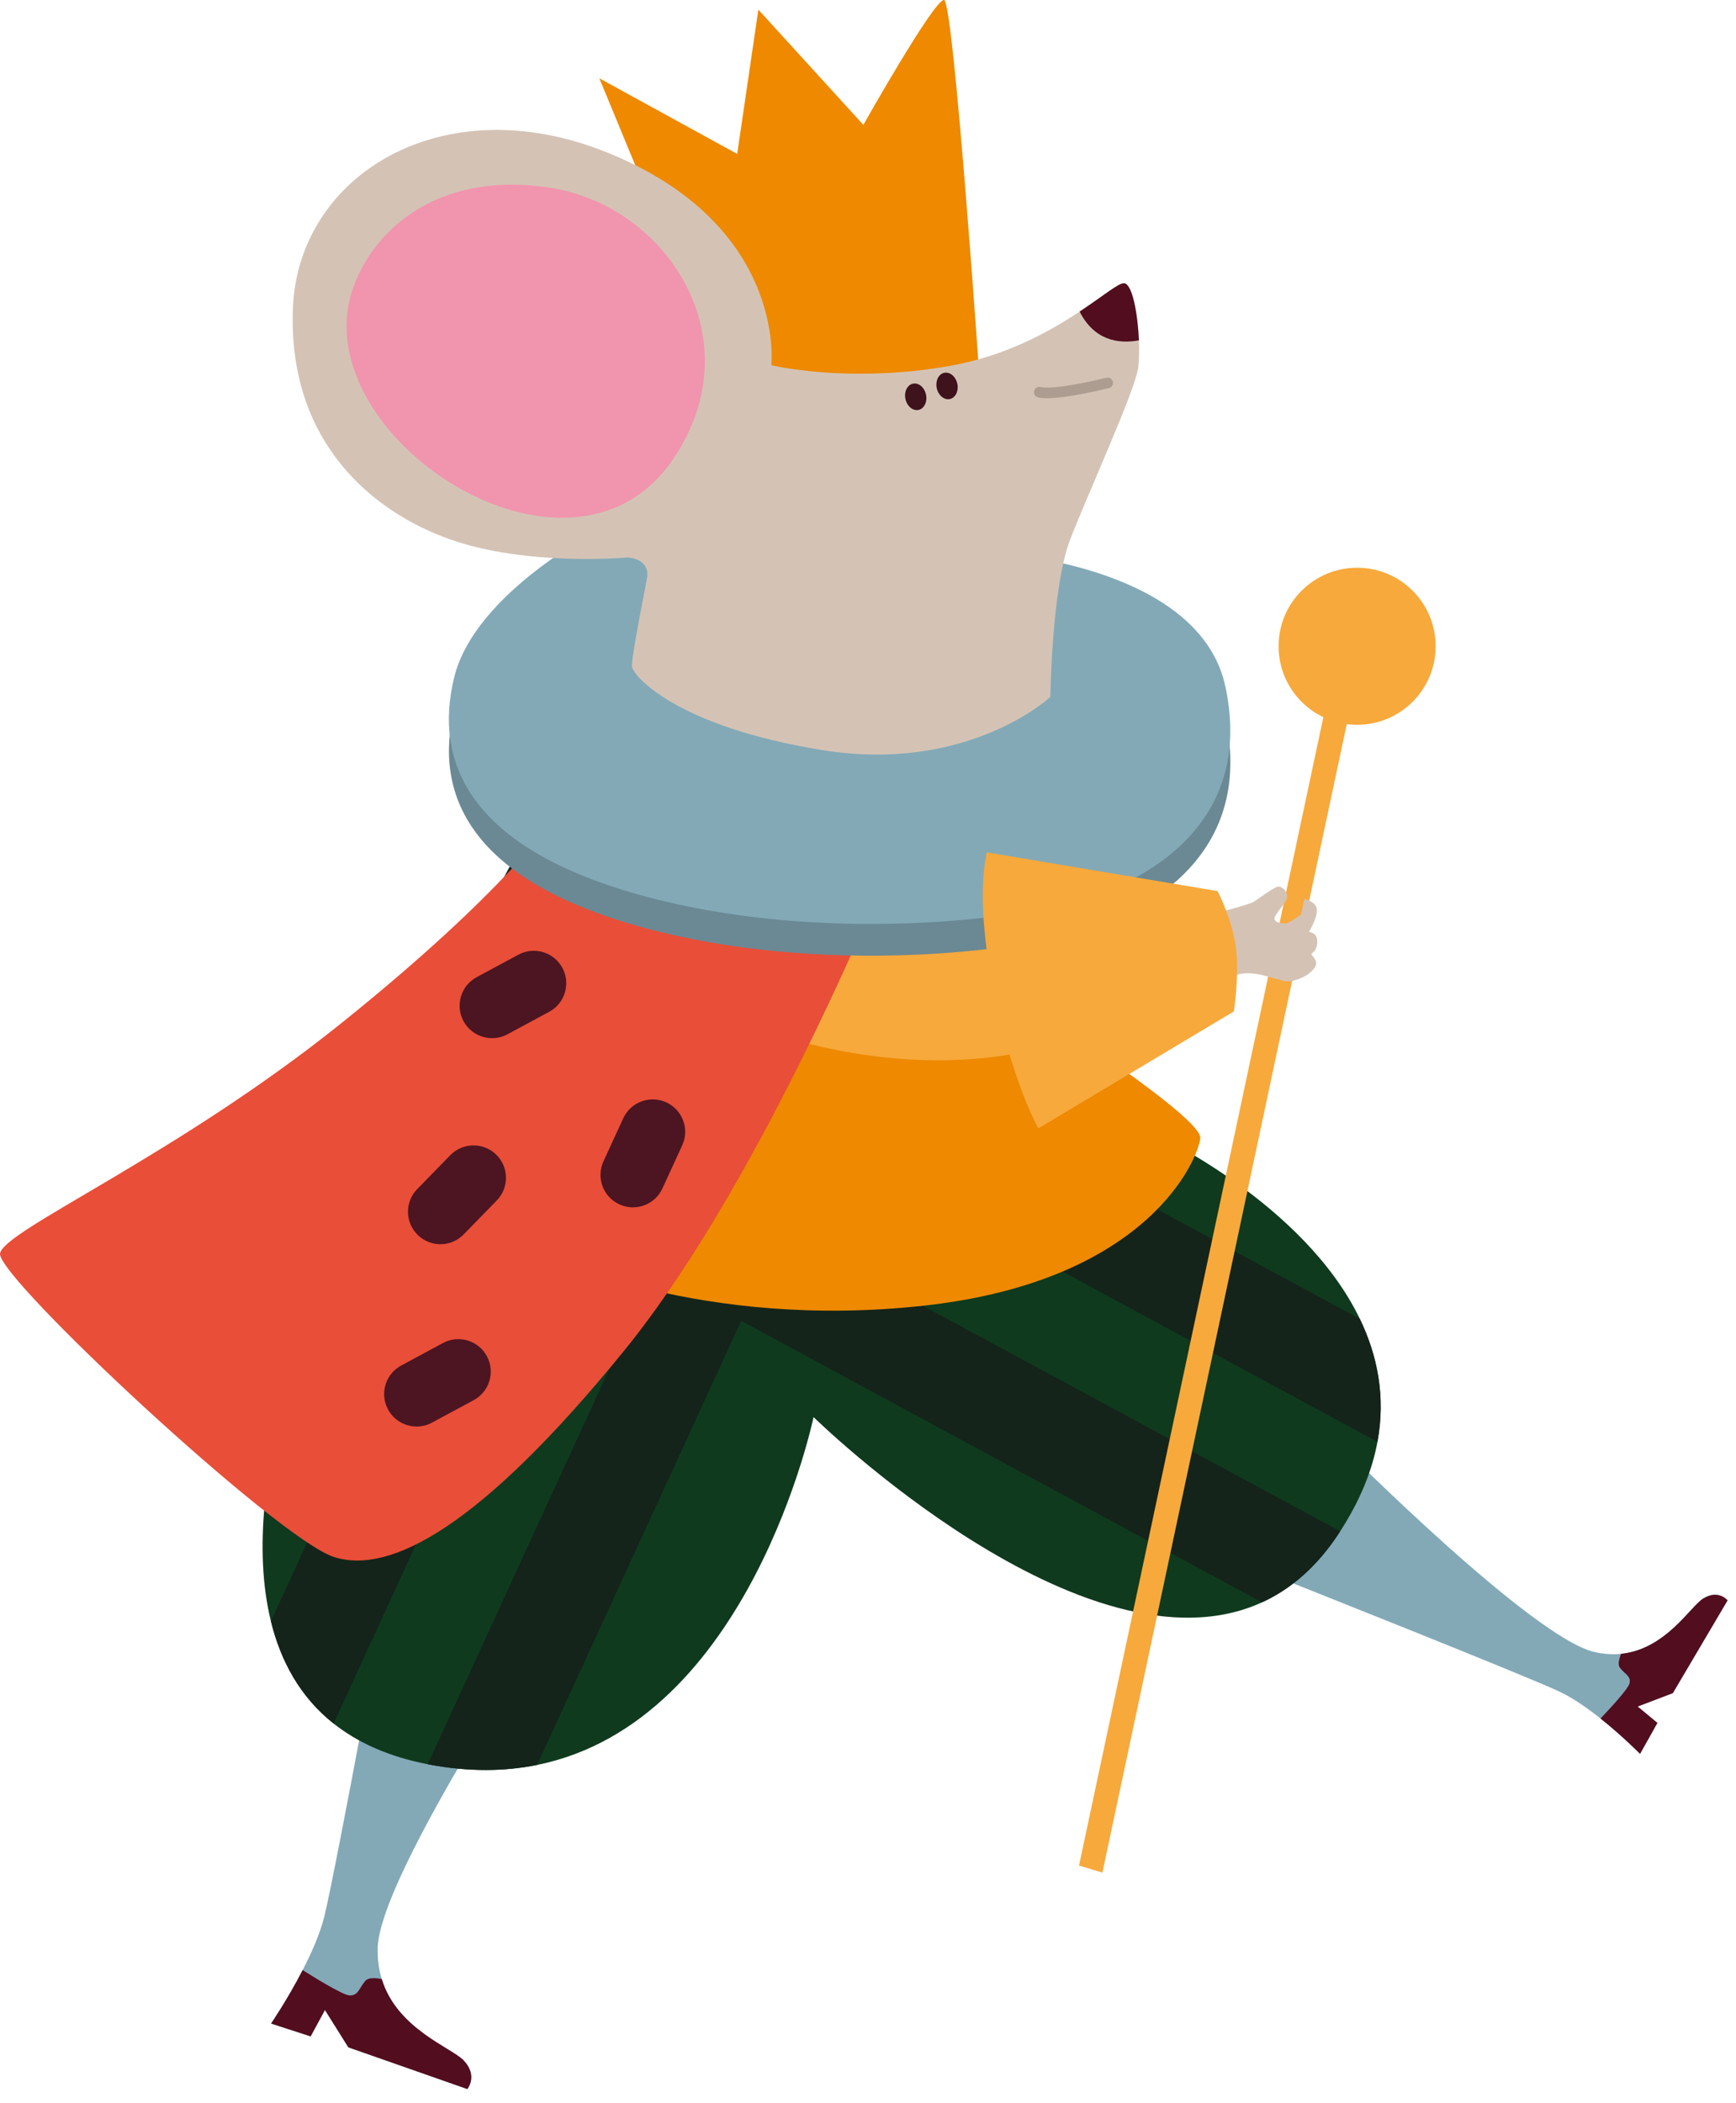 <?xml version="1.0" encoding="UTF-8"?> <svg xmlns="http://www.w3.org/2000/svg" width="109" height="132" viewBox="0 0 109 132" fill="none"><path d="M9.253 75.172C10.244 74.639 11.478 75.008 12.012 75.998C12.547 76.989 12.177 78.223 11.188 78.757L8.567 80.17C7.577 80.704 6.341 80.334 5.807 79.345C5.272 78.354 5.643 77.118 6.633 76.586L9.253 75.172Z" fill="#E94E38"></path><path d="M80.352 99.065C80.352 99.065 95.655 105.133 97.911 106.193C98.753 106.588 99.675 107.233 100.497 107.888C101.875 108.984 102.976 110.105 102.976 110.105L104.065 108.161L102.826 107.131L105.034 106.292L108.471 100.468C108.471 100.468 107.898 99.757 106.935 100.356C106.127 100.859 104.585 103.54 101.786 103.822C101.265 103.877 100.701 103.846 100.091 103.702C96.194 102.796 84.281 90.824 84.281 90.824L80.35 99.067H80.352V99.065Z" fill="#83A9B7"></path><path d="M24.547 98.534C24.547 98.534 21.064 117.489 20.361 120.323C20.097 121.38 19.568 122.585 19.002 123.677C18.059 125.511 17.021 127.03 17.021 127.03L19.504 127.837L20.402 126.18L21.871 128.525L29.343 131.142C29.343 131.142 30.026 130.323 29.122 129.355C28.358 128.541 24.93 127.381 23.967 124.235C23.788 123.649 23.694 122.993 23.716 122.26C23.87 117.581 34.908 101.17 34.908 101.17L24.542 98.534H24.547Z" fill="#83A9B7"></path><path d="M17.012 101.776C17.626 104.281 18.843 106.532 20.949 108.201C22.44 109.385 24.376 110.272 26.858 110.755C26.885 110.761 26.916 110.765 26.942 110.771C29.438 111.243 31.692 111.21 33.728 110.797C47.119 108.085 51.081 88.96 51.081 88.96C51.081 88.96 68.11 105.673 79.233 100.595C81.015 99.781 82.646 98.405 84.034 96.308C84.073 96.25 84.11 96.191 84.148 96.132C85.418 94.166 86.16 92.291 86.488 90.515C87.014 87.676 86.488 85.091 85.383 82.797C81.879 75.523 72.546 71.214 72.546 71.214L66.017 72.331L56.018 74.045L50.156 75.049L46.344 75.701H46.342L42.675 76.327L36.345 77.412L34.992 77.644L27.511 78.926L20.524 80.121C20.524 80.121 14.759 92.641 17.009 101.775H17.012V101.776Z" fill="#0F3A1E"></path><path d="M29.216 59.558L56.017 74.045L86.485 90.514C87.012 87.674 86.485 85.089 85.379 82.796L66.016 72.33L32.194 54.05L29.215 59.556H29.216V59.558Z" fill="#14241A"></path><path d="M21.809 69.557L36.347 77.412L79.232 100.592C81.014 99.78 82.646 98.404 84.033 96.307C84.072 96.249 84.109 96.188 84.147 96.13L46.346 75.701H46.343L24.789 64.049L21.809 69.553V69.557Z" fill="#14241A"></path><path d="M26.854 110.755C26.881 110.761 26.912 110.764 26.94 110.771C29.434 111.242 31.688 111.21 33.725 110.797L50.155 75.049L61.012 51.422L55.323 48.81L42.675 76.33L26.853 110.755H26.854Z" fill="#14241A"></path><path d="M17.011 101.777C17.625 104.282 18.842 106.533 20.948 108.201L34.992 77.645L47.9 49.562L42.209 46.948L27.513 78.926L17.011 101.777Z" fill="#14241A"></path><path d="M65.499 63.739C65.499 63.739 75.5 70.175 75.365 71.457C75.231 72.742 72.134 80.397 58.05 81.961C43.967 83.528 34.382 78.832 34.382 78.832L53.464 60.035L65.499 63.739Z" fill="#EE8900"></path><path d="M67.104 65.197C67.104 65.197 58.533 69.136 44.978 63.636C31.421 58.137 48.635 53.636 48.635 53.636L63.824 58.499L67.105 65.197H67.104Z" fill="#F7A93C"></path><path d="M56.028 53.914C56.028 53.914 48.102 73.851 39.162 84.826C30.221 95.802 24.528 98.869 20.981 97.749C17.435 96.632 -0.223 80.163 0.002 78.693C0.229 77.224 11.028 72.593 21.478 64.196C31.929 55.797 34.775 51.366 34.775 51.366L56.028 53.914Z" fill="#E94E38"></path><path d="M85.211 45.501C82.488 45.501 80.28 43.293 80.28 40.57C80.28 37.847 82.488 35.641 85.211 35.641C87.934 35.641 90.142 37.847 90.142 40.57C90.142 43.293 87.934 45.501 85.211 45.501Z" fill="#F7A93C"></path><path d="M100.497 107.887C101.875 108.984 102.976 110.102 102.976 110.102L104.065 108.159L102.826 107.131L105.034 106.29L108.471 100.466C108.471 100.466 107.898 99.756 106.935 100.355C106.127 100.858 104.585 103.537 101.786 103.822C101.645 104.173 101.572 104.521 101.708 104.695C102.043 105.129 102.434 105.22 102.308 105.698C102.225 106.017 101.179 107.163 100.492 107.887H100.497Z" fill="#520D1F"></path><path d="M19.002 123.679C18.059 125.513 17.021 127.034 17.021 127.034L19.504 127.84L20.402 126.182L21.871 128.527L29.343 131.146C29.343 131.146 30.026 130.326 29.122 129.357C28.358 128.544 24.93 127.385 23.968 124.237C23.53 124.156 23.116 124.15 22.947 124.345C22.522 124.829 22.508 125.298 21.93 125.264C21.546 125.24 19.99 124.301 19.002 123.678V123.679Z" fill="#520D1F"></path><path d="M63.124 36.77C63.124 36.77 75.341 37.625 76.943 45.082C78.543 52.539 73.652 56.435 68.92 58.146C64.188 59.855 51.452 61.221 40.489 58.259C29.522 55.297 27.209 49.899 28.519 44.523C29.829 39.148 37.79 35.147 37.79 35.147L61.686 36.906L63.124 36.772V36.77Z" fill="#6A8994"></path><path d="M63.119 34.779C63.119 34.779 75.338 35.634 76.938 43.091C78.538 50.548 73.648 54.445 68.915 56.154C64.183 57.863 51.448 59.23 40.484 56.268C29.519 53.304 27.204 47.906 28.515 42.532C29.826 37.157 37.787 33.156 37.787 33.156L61.683 34.915L63.119 34.781V34.779Z" fill="#83A9B7"></path><path d="M61.551 24.42C61.551 24.42 59.884 0.064 59.276 0C58.665 -0.064 54.208 7.839 54.208 7.839L47.616 0.605L46.287 9.663L37.632 4.916L46.368 26.077L61.553 24.423V24.42H61.551Z" fill="#EE8900"></path><path d="M28.253 33.86C33.124 35.58 39.408 34.994 39.408 34.994C39.408 34.994 40.861 35.039 40.618 36.331C40.376 37.62 39.634 41.313 39.684 41.851C39.733 42.39 42.389 45.583 51.584 47.082C60.782 48.58 65.95 43.751 65.95 43.751C65.95 43.751 66.033 36.861 67.2 33.853C68.37 30.847 71.231 24.603 71.456 23.133C71.523 22.695 71.539 22.051 71.511 21.361C71.437 19.739 71.111 17.858 70.595 17.782C70.264 17.732 69.316 18.544 67.786 19.559C65.921 20.8 63.193 22.336 59.666 22.965C53.252 24.106 48.43 22.925 48.43 22.925C48.43 22.925 49.422 14.138 38.127 9.575C27.753 5.384 18.696 11.021 18.388 19.381C18.078 27.743 23.381 32.138 28.253 33.858V33.86Z" fill="#D4C3B5"></path><path d="M67.786 19.56C68.708 21.362 70.195 21.607 71.511 21.365C71.437 19.741 71.111 17.86 70.595 17.784C70.264 17.734 69.316 18.548 67.786 19.562V19.56Z" fill="#520D1F"></path><path d="M58.816 24.367C58.72 23.913 58.929 23.481 59.285 23.405C59.643 23.328 60.01 23.636 60.108 24.091C60.205 24.545 59.995 24.977 59.638 25.051C59.282 25.128 58.913 24.822 58.816 24.367Z" fill="#3E131C"></path><path d="M56.851 25.048C56.753 24.594 56.964 24.163 57.32 24.086C57.676 24.009 58.045 24.317 58.142 24.772C58.24 25.226 58.029 25.658 57.673 25.734C57.317 25.809 56.948 25.503 56.851 25.048Z" fill="#3E131C"></path><path d="M42.273 28.811C47.367 21.275 41.877 12.911 34.527 11.783C27.176 10.657 23.211 14.769 22.09 18.314C19.216 27.425 35.825 38.353 42.273 28.811Z" fill="#F194AD"></path><path d="M69.548 24.037C69.548 24.037 66.263 24.867 65.254 24.62" stroke="#AD9D91" stroke-width="0.67" stroke-linecap="round" stroke-linejoin="round"></path><path d="M39.133 70.203C39.603 69.181 40.813 68.733 41.834 69.203C42.856 69.672 43.305 70.881 42.834 71.905L41.592 74.609C41.122 75.631 39.913 76.078 38.891 75.609C37.868 75.139 37.421 73.93 37.89 72.908L39.133 70.203Z" fill="#4C1521"></path><path d="M28.273 72.519C29.059 71.715 30.348 71.698 31.154 72.483C31.96 73.268 31.976 74.558 31.19 75.363L29.112 77.494C28.328 78.3 27.037 78.316 26.233 77.531C25.426 76.746 25.409 75.457 26.195 74.65L28.273 72.519Z" fill="#4C1521"></path><path d="M27.811 84.312C28.799 83.778 30.035 84.148 30.57 85.137C31.104 86.128 30.734 87.364 29.743 87.897L27.123 89.31C26.134 89.843 24.898 89.475 24.364 88.484C23.83 87.493 24.2 86.259 25.19 85.725L27.811 84.312Z" fill="#4C1521"></path><path d="M32.55 59.932C33.538 59.398 34.774 59.768 35.309 60.757C35.843 61.748 35.473 62.983 34.484 63.516L31.864 64.93C30.873 65.464 29.637 65.094 29.103 64.104C28.569 63.115 28.939 61.879 29.929 61.344L32.55 59.932Z" fill="#4C1521"></path><path d="M67.75 117.114L83.353 43.79L84.848 44.109L69.219 117.558L67.75 117.114Z" fill="#F7A93C"></path><path d="M76.637 57.25C76.637 57.25 78.462 56.774 78.735 56.602C79.008 56.43 80.058 55.625 80.3 55.655C80.543 55.683 80.875 55.993 80.811 56.357C80.747 56.721 80.013 57.392 80.022 57.672C80.035 57.952 80.557 57.971 80.758 57.963C80.958 57.953 81.697 57.402 81.697 57.402L81.899 56.43C81.899 56.43 82.669 56.599 82.689 57.121C82.71 57.641 82.185 58.505 82.185 58.505C82.185 58.505 82.586 58.527 82.681 58.886C82.777 59.244 82.633 59.691 82.399 59.819C82.163 59.948 82.816 60.202 82.594 60.653C82.372 61.105 81.707 61.49 81.028 61.601C80.352 61.708 78.829 60.769 77.602 61.222C76.377 61.673 76.637 57.25 76.637 57.25Z" fill="#D4C3B5"></path><path d="M76.447 55.942C76.447 55.942 77.226 57.398 77.549 59.14C77.873 60.88 77.473 63.494 77.473 63.494L65.195 70.837C65.195 70.837 63.563 68.01 62.367 62.085C61.17 56.159 61.97 53.508 61.97 53.508L76.448 55.942H76.447Z" fill="#F7A93C"></path></svg> 